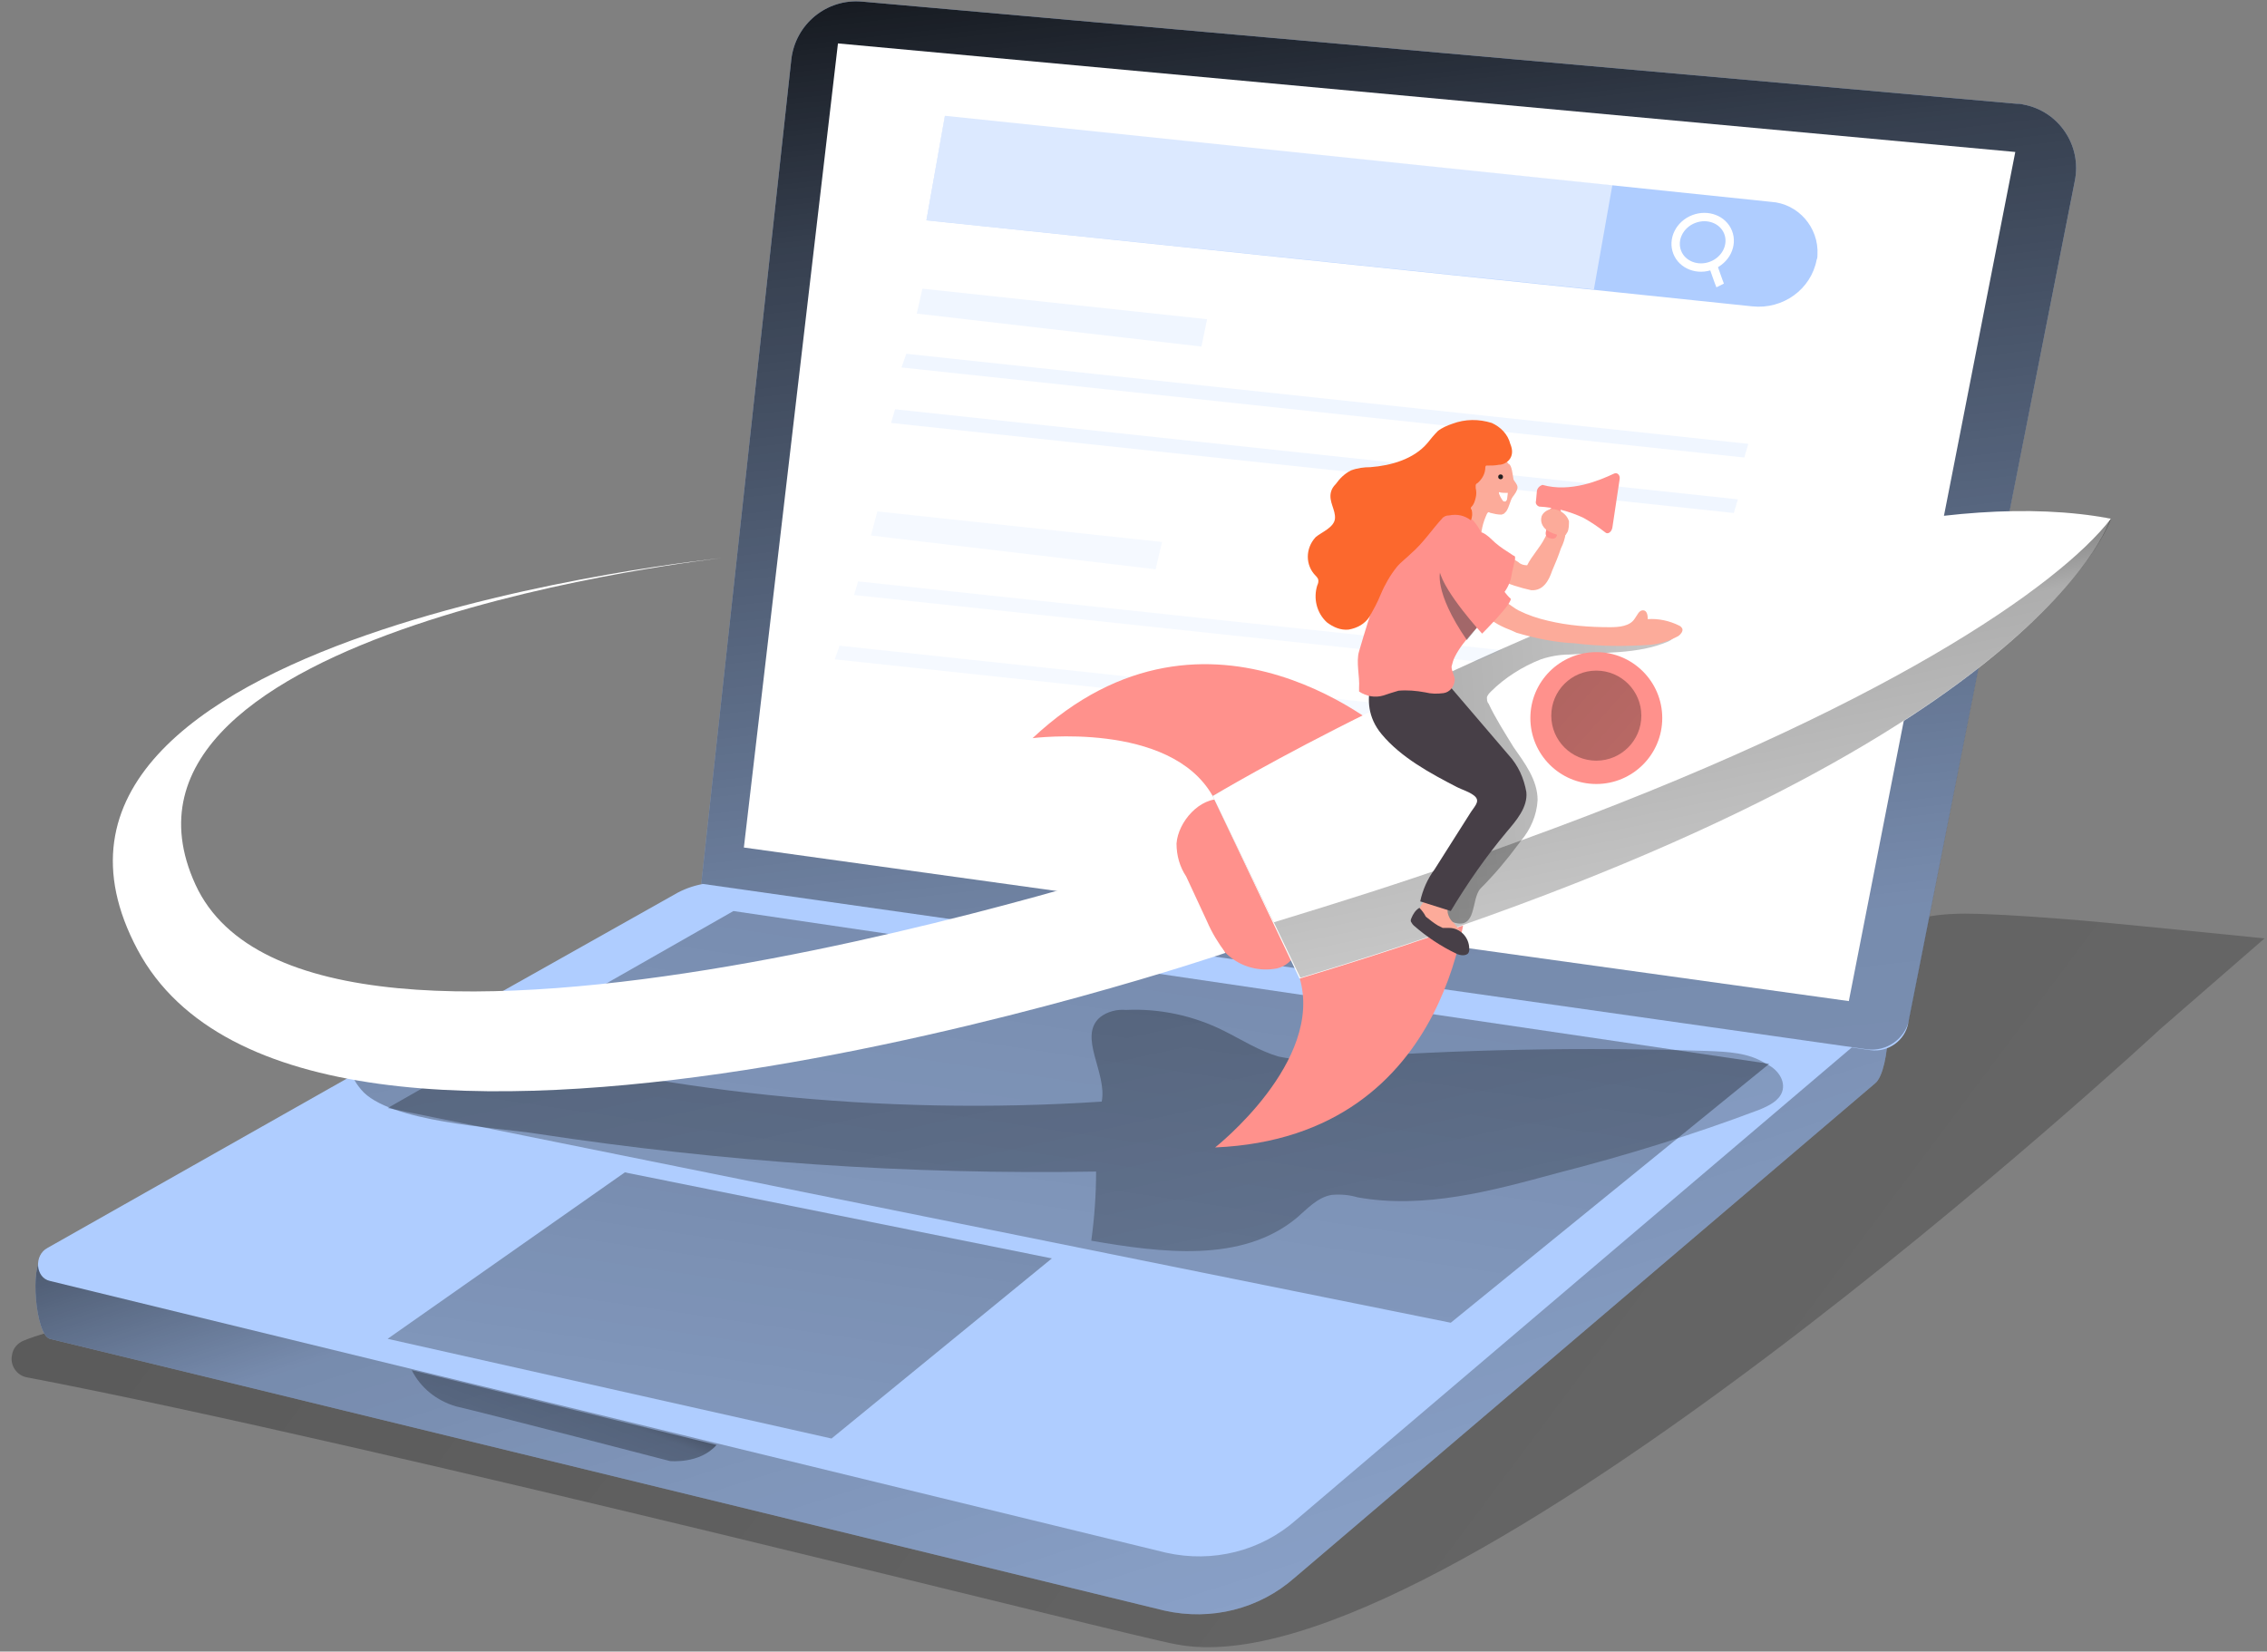 <?xml version="1.0" encoding="utf-8"?>
<!-- Generator: Adobe Illustrator 24.3.0, SVG Export Plug-In . SVG Version: 6.00 Build 0)  -->
<svg version="1.1" id="Ebene_1" xmlns="http://www.w3.org/2000/svg" xmlns:xlink="http://www.w3.org/1999/xlink" x="0px" y="0px"
	 viewBox="0 0 281.9 205.4" style="enable-background:new 0 0 281.9 205.4;" xml:space="preserve">
<rect x="0" y="0" width="281.9" height="205.4" fill="#808080" stroke="none"/>
<style type="text/css">
	.st0{display:none;}
	.st1{display:inline;}
	.st2{fill:url(#SVGID_1_);}
	.st3{fill:#68E1FD;}
	.st4{fill:url(#SVGID_2_);}
	.st5{fill:url(#SVGID_3_);}
	.st6{fill:url(#SVGID_4_);}
	.st7{fill:url(#SVGID_5_);}
	.st8{fill:url(#SVGID_6_);}
	.st9{fill:url(#SVGID_7_);}
	.st10{fill:#FFFFFF;}
	.st11{opacity:0.56;fill:#FFFFFF;enable-background:new    ;}
	.st12{fill:none;stroke:#FFFFFF;stroke-width:1.04;stroke-miterlimit:9.999;}
	.st13{fill:none;stroke:#FFFFFF;stroke-width:1.04;stroke-miterlimit:10;}
	.st14{opacity:0.18;fill:#68E1FD;enable-background:new    ;}
	.st15{opacity:0.66;}
	.st16{fill:url(#SVGID_8_);}
	.st17{fill:#AFCDFF;}
	.st18{fill:url(#SVGID_9_);}
	.st19{fill:url(#SVGID_10_);}
	.st20{fill:url(#SVGID_11_);}
	.st21{fill:url(#SVGID_12_);}
	.st22{fill:url(#SVGID_13_);}
	.st23{fill:url(#SVGID_14_);}
	.st24{opacity:0.18;fill:#AFCDFF;enable-background:new    ;}
	.st25{fill:#FF918C;}
	.st26{fill:url(#SVGID_15_);}
	.st27{fill:url(#SVGID_16_);}
	.st28{fill:url(#SVGID_17_);}
	.st29{fill:#FCAB9A;}
	.st30{fill:#473F47;}
	.st31{fill:#FC682D;}
	.st32{fill:#231F20;}
	.st33{opacity:0.5;fill:#473F47;enable-background:new    ;}
</style>
<g id="Ebene_2_1_" class="st0">
	<g id="Layer_1" class="st1">
		
			<linearGradient id="SVGID_1_" gradientUnits="userSpaceOnUse" x1="-125.175" y1="-2852.034" x2="625.664" y2="-3413.594" gradientTransform="matrix(1 0 0 -1 -24.71 -2925.01)">
			<stop  offset="1.000000e-02" style="stop-color:#000000"/>
			<stop  offset="8.000000e-02" style="stop-color:#000000;stop-opacity:0.69"/>
			<stop  offset="0.21" style="stop-color:#000000;stop-opacity:0.32"/>
			<stop  offset="1" style="stop-color:#000000;stop-opacity:0"/>
		</linearGradient>
		<path class="st2" d="M281.9,119.1l-17,12l-75.5,53c-5.8,4.2-11.8,8-18.1,11.5c-5.1,2.8-8,8-14.2,9.4c-3.1,0.5-6.2,0.5-9.2-0.2
			c-5-0.8-9.9-2.1-14.6-3.7c-0.6-0.2-1.4-0.3-1.7,0.2s1.1,0.5,0.6,0.1c-44.2-6-86.5-22-130.4-30.4c-1.3-0.2-2.2-1.5-1.9-2.8
			c0.1-0.8,0.7-1.5,1.5-1.8c3.5-1.4,7.4-2,11.3-2.8c7-1.3,13.9-2.6,20.9-3.7c14.1-2.4,28.3-4,42.5-4.7c23.7-1,47.6,1.5,71-2.1
			c22.2-3.5,43.2-12.4,63.9-21.3c5-2.1,10.1-4.4,14-8.1c3.1-3,5.5-6.8,9.4-8.8c4.1-2,9-1.7,13.4-1.4
			C259.4,114.1,270.7,116.5,281.9,119.1z"/>
		<path class="st3" d="M3.9,156.2l98.8-43c2.1-1.1,4.6-1.5,6.9-1.2l122.2,10.4c2.3,0.3,1.9,10.4,0,12l-72.2,61.5
			c-4.4,3.9-10.4,5.4-16.2,4.1L4.8,166.2C3,165.8,2.2,157.1,3.9,156.2z"/>
		
			<linearGradient id="SVGID_2_" gradientUnits="userSpaceOnUse" x1="126.416" y1="-3016.528" x2="204.546" y2="-3264.648" gradientTransform="matrix(1 0 0 -1 -24.71 -2925.01)">
			<stop  offset="1.000000e-02" style="stop-color:#000000"/>
			<stop  offset="8.000000e-02" style="stop-color:#000000;stop-opacity:0.69"/>
			<stop  offset="0.21" style="stop-color:#000000;stop-opacity:0.32"/>
			<stop  offset="1" style="stop-color:#000000;stop-opacity:0"/>
		</linearGradient>
		<path class="st4" d="M3.9,156.2l98.8-43c2.1-1.1,4.6-1.5,6.9-1.2l122.2,10.4c2.3,0.3,1.9,10.4,0,12l-72.2,61.5
			c-4.4,3.9-10.4,5.4-16.2,4.1L4.8,166.2C3,165.8,2.2,157.1,3.9,156.2z"/>
		<path class="st3" d="M231.9,127.3l-72.2,61.5c-4.4,3.9-10.4,5.4-16.2,4.1L4.8,159.1c-1.8-0.4-2-3.2-0.3-4.1l38-21.5l10-5.6
			l30.4-17.1c2.1-1.1,4.6-1.5,6.9-1.2l141,12.3C233,122.3,233.8,125.7,231.9,127.3z"/>
		
			<linearGradient id="SVGID_3_" gradientUnits="userSpaceOnUse" x1="146.031" y1="-2928.179" x2="98.261" y2="-3251.099" gradientTransform="matrix(1 0 0 -1 0 -2883.78)">
			<stop  offset="1.000000e-02" style="stop-color:#000000"/>
			<stop  offset="8.000000e-02" style="stop-color:#000000;stop-opacity:0.69"/>
			<stop  offset="0.21" style="stop-color:#000000;stop-opacity:0.32"/>
			<stop  offset="1" style="stop-color:#000000;stop-opacity:0"/>
		</linearGradient>
		<polygon class="st5" points="89.8,113.1 218.6,132.1 178.9,164.3 46.7,137.6 		"/>
		
			<linearGradient id="SVGID_4_" gradientUnits="userSpaceOnUse" x1="138.197" y1="-2976.817" x2="195.437" y2="-3241.337" gradientTransform="matrix(1 0 0 -1 -24.71 -2925.01)">
			<stop  offset="1.000000e-02" style="stop-color:#000000"/>
			<stop  offset="8.000000e-02" style="stop-color:#000000;stop-opacity:0.69"/>
			<stop  offset="0.21" style="stop-color:#000000;stop-opacity:0.32"/>
			<stop  offset="1" style="stop-color:#000000;stop-opacity:0"/>
		</linearGradient>
		<path class="st6" d="M220.1,135.6c-0.4,1.1-1.6,1.7-2.8,2.2c-8.2,3.1-16.6,5.7-25.2,7.9c-8.1,2.2-16.5,4.5-24.8,3
			c-1-0.3-2.1-0.4-3.2-0.3c-1.8,0.3-3.1,1.8-4.4,2.9c-6.8,5.7-16.8,4.3-25.5,2.8c0.4-2.9,0.6-5.8,0.6-8.6
			c-23.3,0.4-46.5-1.2-69.5-4.7c-5-0.8-18.5-1.4-21.9-5.5c-0.4-0.5-0.8-1-1-1.6l10-5.6c0.5,0,0.9,0.1,1.3,0.2
			c26.6,7.4,54.3,10.3,81.8,8.5c0.7-3.6-3-8.1-0.2-10.5c0.9-0.7,2.1-1,3.2-0.9c4.2-0.2,8.4,0.7,12.2,2.6c2.2,1.1,4.4,2.5,6.8,3.2
			c2.4,0.5,4.8,0.5,7.2,0.2c15.3-1.1,30.7-1.4,46.1-0.9c2.5,0.1,5.2,0.2,7.3,1.6C219.5,132.7,220.6,134.2,220.1,135.6z"/>
		
			<linearGradient id="SVGID_5_" gradientUnits="userSpaceOnUse" x1="98.665" y1="-2973.331" x2="61.855" y2="-3222.151" gradientTransform="matrix(1 0 0 -1 0 -2883.78)">
			<stop  offset="1.000000e-02" style="stop-color:#000000"/>
			<stop  offset="8.000000e-02" style="stop-color:#000000;stop-opacity:0.69"/>
			<stop  offset="0.21" style="stop-color:#000000;stop-opacity:0.32"/>
			<stop  offset="1" style="stop-color:#000000;stop-opacity:0"/>
		</linearGradient>
		<polygon class="st7" points="76.3,145.6 129.4,156.3 101.9,178.7 46.7,166.3 		"/>
		
			<linearGradient id="SVGID_6_" gradientUnits="userSpaceOnUse" x1="97.882" y1="-3088.486" x2="78.302" y2="-3138.856" gradientTransform="matrix(1 0 0 -1 -24.71 -2925.01)">
			<stop  offset="1.000000e-02" style="stop-color:#000000"/>
			<stop  offset="8.000000e-02" style="stop-color:#000000;stop-opacity:0.69"/>
			<stop  offset="0.21" style="stop-color:#000000;stop-opacity:0.32"/>
			<stop  offset="1" style="stop-color:#000000;stop-opacity:0"/>
		</linearGradient>
		<path class="st8" d="M49.8,170.2c1.1,2.2,3.1,3.8,5.5,4.5c3.9,0.9,26.6,6.8,26.6,6.8s3.7,0.4,5.8-2L49.8,170.2z"/>
		<path class="st3" d="M85.7,109.7l145.4,20.7c2.2,0.3,4.3-1.2,4.7-3.3l20.7-104.7c0.9-4.4-2-8.7-6.4-9.5c-0.3-0.1-0.6-0.1-0.9-0.1
			L105.8,0c-4.4-0.4-8.3,2.8-8.8,7.2L85.7,109.7z"/>
		
			<linearGradient id="SVGID_7_" gradientUnits="userSpaceOnUse" x1="184.365" y1="-2889.305" x2="268.275" y2="-3622.135" gradientTransform="matrix(1 0 0 -1 -24.71 -2925.01)">
			<stop  offset="1.000000e-02" style="stop-color:#000000"/>
			<stop  offset="8.000000e-02" style="stop-color:#000000;stop-opacity:0.69"/>
			<stop  offset="0.21" style="stop-color:#000000;stop-opacity:0.32"/>
			<stop  offset="1" style="stop-color:#000000;stop-opacity:0"/>
		</linearGradient>
		<path class="st9" d="M85.7,109.7l145,20.6c2.4,0.3,4.7-1.3,5.2-3.7l20.6-104.3c0.9-4.4-2-8.7-6.4-9.5c-0.3-0.1-0.6-0.1-0.9-0.1
			L105.8,0c-4.4-0.4-8.3,2.8-8.8,7.2L85.7,109.7z"/>
		<polygon class="st10" points="228.5,124.3 249.1,18.7 102.7,5.2 91.1,105.2 		"/>
		<path class="st3" d="M216.4,37.9L113.8,27.2l2.3-13l102.7,10.7c3.4,0.2,6,3.2,5.8,6.6c0,0.2,0,0.4-0.1,0.6l0,0
			C223.7,35.8,220.2,38.3,216.4,37.9z"/>
		<polygon class="st11" points="113.8,27.2 196.7,35.8 199,22.8 116.1,14.1 		"/>
		<ellipse transform="matrix(0.931 -0.364 0.364 0.931 3.554 78.644)" class="st12" cx="210.3" cy="29.9" rx="3.4" ry="3.1"/>
		<path class="st13" d="M212.4,35.3c-0.1-0.2-0.9-2.5-0.9-2.5"/>
		<polygon class="st14" points="215.4,56.7 110.6,45.5 111.2,43.8 216,55 		"/>
		<polygon class="st14" points="147.9,42.9 112.5,38.8 113.2,35.7 148.6,39.5 		"/>
		<polygon class="st14" points="214.1,63.6 109.3,52.4 109.9,50.7 214.7,61.9 		"/>
		<g class="st15">
			<polygon class="st14" points="142.3,70.6 106.9,66.4 107.6,63.3 143,67.2 			"/>
			<polygon class="st14" points="209.5,85 104.7,73.8 105.3,72.1 210.1,83.3 			"/>
			<polygon class="st14" points="207.1,93 102.3,81.8 102.9,80.1 207.7,91.3 			"/>
		</g>
		<polygon class="st14" points="205.1,110.3 100.4,96.7 101,95 205.7,108.6 		"/>
	</g>
</g>
<g>
	
		<linearGradient id="SVGID_8_" gradientUnits="userSpaceOnUse" x1="-120.137" y1="3054.486" x2="619.121" y2="3607.383" gradientTransform="matrix(1 0 0 1 -24.71 -3125.23)">
		<stop  offset="1.000000e-02" style="stop-color:#000000"/>
		<stop  offset="8.000000e-02" style="stop-color:#000000;stop-opacity:0.69"/>
		<stop  offset="0.21" style="stop-color:#000000;stop-opacity:0.32"/>
		<stop  offset="1" style="stop-color:#000000;stop-opacity:0"/>
	</linearGradient>
	<path class="st16" d="M281.6,116.7l-13,11.3c0,0-89.3,82.9-122.3,76.5c-5-0.8-99-24.8-142.9-33.2c-1.3-0.2-2.2-1.5-1.9-2.8
		c0.1-0.8,0.7-1.5,1.5-1.8c3.5-1.4,7.4-2,11.3-2.8c7-1.3,13.9-2.6,20.9-3.7c14.1-2.4,28.3-4,42.5-4.7c23.7-1,47.6,1.5,71-2.1
		c22.2-3.5,43.2-12.4,63.9-21.3c5-2.1,10.1-4.4,14-8.1c3.1-2.9,5.5-6.8,9.4-8.8c4.1-2,9-1.6,13.4-1.4
		C258.2,114.3,263.5,114.9,281.6,116.7z"/>
	<path class="st17" d="M5.3,156.4l98.8-43c2.1-1.1,4.6-1.5,6.9-1.1l122.2,10.4c2.3,0.3,1.9,10.4,0,12L161,196.2
		c-4.4,3.9-10.4,5.4-16.2,4.1L6.2,166.5C4.4,166,3.7,157.3,5.3,156.4z"/>
	
		<linearGradient id="SVGID_9_" gradientUnits="userSpaceOnUse" x1="127.811" y1="3216.976" x2="205.941" y2="3465.096" gradientTransform="matrix(1 0 0 1 -24.71 -3125.23)">
		<stop  offset="1.000000e-02" style="stop-color:#000000"/>
		<stop  offset="8.000000e-02" style="stop-color:#000000;stop-opacity:0.69"/>
		<stop  offset="0.21" style="stop-color:#000000;stop-opacity:0.32"/>
		<stop  offset="1" style="stop-color:#000000;stop-opacity:0"/>
	</linearGradient>
	<path class="st18" d="M5.3,156.4l98.8-43c2.1-1.1,4.6-1.5,6.9-1.1l122.2,10.4c2.3,0.3,1.9,10.4,0,12L161,196.2
		c-4.4,3.9-10.4,5.4-16.2,4.1L6.2,166.5C4.4,166,3.7,157.3,5.3,156.4z"/>
	<path class="st17" d="M233.4,127.6L161.2,189c-4.4,3.9-10.4,5.4-16.2,4.1L6.2,159.3c-1.8-0.4-2-3.2-0.3-4.1l38-21.5l10-5.6
		L84.3,111c2.1-1.1,4.6-1.5,6.9-1.1l140.9,12.3C234.5,122.5,235.3,125.9,233.4,127.6z"/>
	
		<linearGradient id="SVGID_10_" gradientUnits="userSpaceOnUse" x1="147.479" y1="3128.608" x2="99.709" y2="3451.528" gradientTransform="matrix(1 0 0 1 0 -3084)">
		<stop  offset="1.000000e-02" style="stop-color:#000000"/>
		<stop  offset="8.000000e-02" style="stop-color:#000000;stop-opacity:0.69"/>
		<stop  offset="0.21" style="stop-color:#000000;stop-opacity:0.32"/>
		<stop  offset="1" style="stop-color:#000000;stop-opacity:0"/>
	</linearGradient>
	<polygon class="st19" points="91.2,113.3 220,132.3 180.4,164.5 48.2,137.8 	"/>
	
		<linearGradient id="SVGID_11_" gradientUnits="userSpaceOnUse" x1="139.698" y1="3177.241" x2="196.938" y2="3441.761" gradientTransform="matrix(1 0 0 1 -24.71 -3125.23)">
		<stop  offset="1.000000e-02" style="stop-color:#000000"/>
		<stop  offset="8.000000e-02" style="stop-color:#000000;stop-opacity:0.69"/>
		<stop  offset="0.21" style="stop-color:#000000;stop-opacity:0.32"/>
		<stop  offset="1" style="stop-color:#000000;stop-opacity:0"/>
	</linearGradient>
	<path class="st20" d="M221.6,135.8c-0.4,1.1-1.6,1.7-2.8,2.2c-8.2,3.1-16.6,5.7-25.2,7.9c-8.1,2.2-16.5,4.5-24.8,3
		c-1-0.3-2.1-0.4-3.2-0.3c-1.8,0.3-3.1,1.8-4.4,2.9c-6.8,5.6-16.8,4.3-25.5,2.8c0.4-2.9,0.6-5.8,0.6-8.6
		c-23.3,0.4-46.5-1.2-69.5-4.7c-5-0.8-18.5-1.4-21.9-5.5c-0.4-0.5-0.8-1-1-1.6l10-5.6c0.5,0,0.9,0.1,1.3,0.2
		c26.6,7.4,54.3,10.3,81.8,8.5c0.7-3.6-3-8.1-0.2-10.5c0.9-0.7,2.1-1,3.2-0.9c4.2-0.2,8.4,0.7,12.2,2.6c2.2,1.1,4.4,2.5,6.8,3.2
		c2.4,0.5,4.8,0.5,7.2,0.2c15.3-1.1,30.7-1.4,46.1-0.9c2.5,0.1,5.2,0.2,7.3,1.6C221,132.9,222.1,134.4,221.6,135.8z"/>
	
		<linearGradient id="SVGID_12_" gradientUnits="userSpaceOnUse" x1="100.113" y1="3173.758" x2="63.303" y2="3422.579" gradientTransform="matrix(1 0 0 1 0 -3084)">
		<stop  offset="1.000000e-02" style="stop-color:#000000"/>
		<stop  offset="8.000000e-02" style="stop-color:#000000;stop-opacity:0.69"/>
		<stop  offset="0.21" style="stop-color:#000000;stop-opacity:0.32"/>
		<stop  offset="1" style="stop-color:#000000;stop-opacity:0"/>
	</linearGradient>
	<polygon class="st21" points="77.7,145.8 130.8,156.5 103.4,178.9 48.2,166.5 	"/>
	
		<linearGradient id="SVGID_13_" gradientUnits="userSpaceOnUse" x1="99.285" y1="3288.896" x2="79.705" y2="3339.267" gradientTransform="matrix(1 0 0 1 -24.71 -3125.23)">
		<stop  offset="1.000000e-02" style="stop-color:#000000"/>
		<stop  offset="8.000000e-02" style="stop-color:#000000;stop-opacity:0.69"/>
		<stop  offset="0.21" style="stop-color:#000000;stop-opacity:0.32"/>
		<stop  offset="1" style="stop-color:#000000;stop-opacity:0"/>
	</linearGradient>
	<path class="st22" d="M51.2,170.4c1.1,2.2,3.1,3.8,5.5,4.5c3.9,0.9,26.6,6.8,26.6,6.8s3.7,0.4,5.8-2L51.2,170.4z"/>
	<path class="st17" d="M87.2,109.9l145.4,20.7c2.2,0.3,4.3-1.2,4.7-3.4L258,22.5c0.9-4.4-2-8.7-6.4-9.5c-0.3-0.1-0.6-0.1-0.9-0.1
		L107.2,0.2c-4.4-0.4-8.3,2.8-8.8,7.2L87.2,109.9z"/>
	
		<linearGradient id="SVGID_14_" gradientUnits="userSpaceOnUse" x1="185.866" y1="3089.731" x2="269.776" y2="3822.561" gradientTransform="matrix(1 0 0 1 -24.71 -3125.23)">
		<stop  offset="1.000000e-02" style="stop-color:#000000"/>
		<stop  offset="8.000000e-02" style="stop-color:#000000;stop-opacity:0.69"/>
		<stop  offset="0.21" style="stop-color:#000000;stop-opacity:0.32"/>
		<stop  offset="1" style="stop-color:#000000;stop-opacity:0"/>
	</linearGradient>
	<path class="st23" d="M87.2,109.9l145,20.6c2.4,0.3,4.7-1.3,5.2-3.7L258,22.5c0.9-4.4-2-8.7-6.4-9.5c-0.3-0.1-0.6-0.1-0.9-0.1
		L107.2,0.2c-4.4-0.4-8.3,2.8-8.8,7.2L87.2,109.9z"/>
	<polygon class="st10" points="229.9,124.5 250.6,18.9 104.2,5.4 92.5,105.4 	"/>
	<path class="st17" d="M217.9,38.1L115.2,27.4l2.3-13l102.7,10.7c3.4,0.2,6,3.2,5.8,6.6c0,0.2,0,0.4-0.1,0.6l0,0
		C225.2,36,221.7,38.5,217.9,38.1z"/>
	<polygon class="st11" points="115.2,27.4 198.2,36 200.5,23 117.5,14.3 	"/>
	<ellipse transform="matrix(0.931 -0.364 0.364 0.931 3.584 79.205)" class="st12" cx="211.8" cy="30.1" rx="3.4" ry="3.1"/>
	<path class="st13" d="M213.9,35.5c-0.1-0.2-0.9-2.5-0.9-2.5"/>
	<polygon class="st24" points="216.9,56.9 112.1,45.7 112.7,44 217.4,55.2 	"/>
	<polygon class="st24" points="149.4,43.1 114,39 114.7,35.9 150.1,39.7 	"/>
	<polygon class="st24" points="215.6,63.8 110.8,52.6 111.3,50.9 216.1,62.1 	"/>
	<g class="st15">
		<polygon class="st24" points="143.7,70.8 108.3,66.6 109.1,63.6 144.5,67.4 		"/>
		<polygon class="st24" points="211,85.2 106.2,74 106.7,72.3 211.5,83.5 		"/>
		<polygon class="st24" points="208.6,93.2 103.8,82 104.4,80.3 209.1,91.5 		"/>
	</g>
</g>
<g>
	<path class="st10" d="M146,106.4c0,0-107.1,35.5-121.7,3.6s65.5-40.6,65.5-40.6s-93.7,9.3-72.7,48.7s135.3,0.4,135.3,0.4L146,106.4
		z"/>
	<path class="st25" d="M146.3,104.9c0,1.5,0.4,2.9,1.2,4.1l2.6,5.6c0.6,1.4,1.4,2.7,2.3,3.9c1.6,1.6,3.8,2.3,6,2
		c1-0.1,2-0.7,2.5-1.6c0.4-1.2-0.3-2.4-0.9-3.5c-1.6-2.9-2.3-6.3-3.1-9.5c-0.6-2.5-1.8-6.1-4.9-6.5
		C149.2,99.1,146.5,102.2,146.3,104.9z"/>
	<path class="st25" d="M173.2,91.8c0,0-22.7-20.7-44.8,0c0,0,17.1-2.2,22.4,7.2L173.2,91.8z"/>
	<path class="st25" d="M182.5,110.7c0,0-1.1,30.7-31.4,32c0,0,13.6-10.7,10.5-21.1L182.5,110.7z"/>
	<path class="st10" d="M150.8,99c0,0,71.4-41,111.6-34.4c0,0-9.1,29.5-100.8,57.1L150.8,99z"/>
	
		<linearGradient id="SVGID_15_" gradientUnits="userSpaceOnUse" x1="226.592" y1="3183.646" x2="250.522" y2="3300.766" gradientTransform="matrix(1 0 0 1 -24.71 -3125.23)">
		<stop  offset="1.000000e-02" style="stop-color:#000000"/>
		<stop  offset="8.000000e-02" style="stop-color:#000000;stop-opacity:0.69"/>
		<stop  offset="0.21" style="stop-color:#000000;stop-opacity:0.32"/>
		<stop  offset="1" style="stop-color:#000000;stop-opacity:0"/>
	</linearGradient>
	<path class="st26" d="M262.5,64.5c0,0-9.1,29.5-100.8,57.1l-3.3-6.9L150.8,99c0,0,63.4-36.4,104.3-35.1
		C257.6,63.9,260,64.1,262.5,64.5z"/>
	<path class="st10" d="M262.5,64.5c-6.4,8.3-28.3,23.7-73.3,40c-2.5,0.9-5.2,1.9-7.9,2.8c-7.1,2.5-14.7,4.9-22.9,7.4L150.8,99
		c0,0,7.8-4.7,19.8-10.6c6.3-3.1,13.8-6.6,21.8-10C214.8,69,242.1,60.7,262.5,64.5z"/>
	
		<linearGradient id="SVGID_16_" gradientUnits="userSpaceOnUse" x1="171.58" y1="3224.874" x2="304.86" y2="3214.554" gradientTransform="matrix(1 0 0 1 -24.71 -3125.23)">
		<stop  offset="1.000000e-02" style="stop-color:#000000"/>
		<stop  offset="8.000000e-02" style="stop-color:#000000;stop-opacity:0.69"/>
		<stop  offset="0.21" style="stop-color:#000000;stop-opacity:0.32"/>
		<stop  offset="1" style="stop-color:#000000;stop-opacity:0"/>
	</linearGradient>
	<path class="st27" d="M207.4,79.8c-3.8,1.6-8.1,1.3-12.2,1.6c-1.2,0-2.4,0.2-3.6,0.6c-2.3,0.9-4.5,2.3-6.2,4
		c-0.2,0.2-0.4,0.4-0.5,0.7c0,0.3,0,0.6,0.2,0.8c0.9,1.9,2,3.6,3.1,5.4c1.4,2,3,4.1,3,6.6c-0.1,1.9-0.9,3.7-2.1,5.1l-0.3,0.4
		c-1.4,1.9-3,3.8-4.7,5.5c-1.2,1.3-0.4,5.2-3.4,4.2c-2.6-0.8-1.3-3.9-0.4-5.5l1-1.9l1.7-3.1c1.3-2.4,2.6-5.1,1.5-7.6
		c-0.8-1.7-2.5-2.7-4.1-3.7c-3.1-1.8-6.3-3.4-9.7-4.7c6.3-3.1,13.8-6.6,21.8-10c5.3,0.4,10.5,0.5,15.8,0.2
		C208.6,79,207.9,79.6,207.4,79.8z"/>
	<circle class="st25" cx="198.5" cy="89.3" r="8.2"/>
	
		<linearGradient id="SVGID_17_" gradientUnits="userSpaceOnUse" x1="165.093" y1="3143.718" x2="286.733" y2="3250.338" gradientTransform="matrix(1 0 0 1 0 -3084)">
		<stop  offset="1.000000e-02" style="stop-color:#000000"/>
		<stop  offset="8.000000e-02" style="stop-color:#000000;stop-opacity:0.69"/>
		<stop  offset="0.21" style="stop-color:#000000;stop-opacity:0.32"/>
		<stop  offset="1" style="stop-color:#000000;stop-opacity:0"/>
	</linearGradient>
	<circle class="st28" cx="198.5" cy="89" r="5.6"/>
	<path class="st29" d="M186.2,71.4c0,0.1-1.2-0.1-1.1-0.1c0.3,0.3,0.6,0.6,1,0.7c1.4,0.6,2.9,1.1,4.3,1.4c1.5,0.1,2.2-1.2,2.6-2.4
		c0.4-0.9,0.8-1.9,1.1-2.8c0.3-0.6,0.5-1.2,0.6-1.9c0-0.2,0-0.3-0.1-0.4c-0.1-0.2-0.3-0.3-0.5-0.4c-0.3-0.1-0.6-0.1-0.9,0
		c-0.5,0.2-0.8,0.8-1.1,1.4c-0.6,1.2-1.6,2.2-2.2,3.4c-0.4,0-0.8-0.1-1.1-0.4l-1.8-1.1c-0.1-0.1-0.2-0.1-0.3-0.1
		c-0.2,0-0.3,0.1-0.4,0.2c-0.3,0.4-0.5,0.8-0.5,1.3c-0.1,0.3-0.1,0.5,0,0.8C186,71.1,186.1,71.2,186.2,71.4z"/>
	<path class="st25" d="M187.6,68.7l0.6,0.4c0.1,0,0.2,0.1,0.2,0.2s0,0.1,0,0.2l-0.4,1.8c-0.1,0.8-0.4,1.6-0.9,2.3
		c-0.2,0.3-2-0.9-2.3-1.1c-0.7-0.5-1.4-1.1-1.9-1.9c-0.2-0.3-0.4-0.6-0.6-1c-0.2-0.9,0-1.9,0.4-2.7c0.7-1.4,1.9-0.7,2.8,0.2
		C186.1,67.7,186.8,68.2,187.6,68.7z"/>
	<path class="st29" d="M176.3,114.1c0,0.1,0.1,0.2,0.2,0.3c1.4,1.4,3.1,2.5,5,3.2c0.1,0.1,0.2,0.1,0.4,0.1c0.3-0.1,0.4-0.3,0.4-0.6
		c0-0.3-0.1-0.5-0.3-0.7c-0.4-0.6-0.8-1.1-1.2-1.6c-0.4-0.3-0.7-0.8-0.8-1.4c0-0.3,0.1-0.5,0.2-0.8c0.3-1.1-1.6-1.4-2.4-1.1
		C176.9,112.1,176.3,113,176.3,114.1z"/>
	<path class="st30" d="M171.7,82.3c0,0-3.4,4.8,0.1,9c2.4,2.9,6.1,4.9,9.4,6.6c0.6,0.3,1.3,0.5,1.9,0.9c1.1,0.7,0.4,1.3-0.2,2.2
		c-1.5,2.4-3,4.7-4.5,7.1c-0.9,1.2-1.5,2.6-1.8,4l3.8,1.2c2.1-3.5,4.4-6.8,7-9.9c1.1-1.3,2.6-3,2.4-4.9c-0.3-1.7-1-3.3-2.2-4.6
		l-7.1-8.3L171.7,82.3z"/>
	<path class="st29" d="M188.2,59.6c0.1,0.3,0.5,0.6,0.5,1s-0.3,0.8-0.6,1.2s-0.4,1.2-0.8,1.8c-0.1,0.1-0.2,0.2-0.3,0.3
		c-0.1,0-0.2,0.1-0.3,0.1c-0.5,0-0.9-0.1-1.3-0.2c-0.1,0-0.2-0.1-0.3-0.1s-0.1,0.1-0.2,0.2c-0.5,1.1-0.8,2.2-0.7,3.4
		c0,0.4,0,0.9-0.3,1.1c-0.1,0.1-0.2,0.1-0.4,0.1c-0.9,0-1.6-0.8-2-1.6c-0.4-0.7-0.7-1.4-0.9-2.2c-0.1-0.2-0.1-0.5-0.1-0.7
		c0-0.3,0.1-0.5,0.3-0.8c0.4-0.9,0.8-1.8,1.1-2.7c0.2-1.2,0.7-2.4,1.2-3.5c0.2-0.3,0.6-0.6,0.9-0.8c0.4-0.1,0.9-0.1,1.3,0.1
		c0.9,0.1,1.7,0.6,2.3,1.4C188,57.8,188.1,59.1,188.2,59.6z"/>
	<path class="st25" d="M179.5,86.2c-0.8,0.1-1.5,0.1-2.3-0.1c-1.1-0.2-2.2-0.3-3.3-0.2c-0.7,0.2-1.3,0.4-1.9,0.6
		c-1,0.3-2.1,0.1-3-0.5c0-0.1,0-0.3,0-0.5c0.1-1.3-0.4-3.2,0-4.5c1.5-5.1,2.7-9,5.6-13.4c0.8-1.3,4.1-2.9,5.5-3.6
		c0.3-0.2,0.6-0.3,1-0.3s0.8,0.1,1.1,0.3c1.2,0.6,1.7,1.7,2.3,2.8c0.7,1.2,1.2,2.4,1.4,3.8c0.1,1.7,0.8,3.3-0.2,4.9
		c-1.4,2.2-3.6,3.8-4.8,6.2c-0.2,0.4-0.3,0.8-0.4,1.2c0,0.6,0.4,1.1,0.4,1.7C180.8,85.5,180.2,86.1,179.5,86.2z"/>
	<path class="st29" d="M187.2,78.1c0.5,0.2,1,0.4,1.4,0.6c2.4,0.7,4.8,1.2,7.2,1.3c3.1,0.4,6.2,0.4,9.3,0.2c1.3-0.1,2.5-0.5,3.6-1.1
		c0.3-0.2,0.6-0.6,0.5-0.9c-0.1-0.2-0.2-0.3-0.4-0.4c-1.2-0.6-2.6-0.9-3.9-0.8c0-0.5-0.1-1.1-0.6-1.1s-0.7,0.6-1,1
		c-0.6,1-2,1.1-3.1,1.1c-2.6,0-5.2-0.2-7.7-0.8c-1.3-0.3-2.5-0.7-3.7-1.3c-0.8-0.4-2.3-1.9-3-1.1s-1.4,1.4-0.4,2.3
		C186,77.5,186.5,77.8,187.2,78.1z"/>
	<path class="st31" d="M187.8,57c-0.3,0.5-0.9,0.8-1.4,0.8c-0.5,0.1-1,0.1-1.5,0.1h-0.1c0,0-0.1,0.1-0.1,0.2c0,0.8-0.4,1.5-1,2
		c-0.1,0-0.1,0.1-0.2,0.2c0,0.1,0,0.2,0,0.4c0.1,0.4,0.1,0.8,0,1.2s-0.2,0.8-0.5,1.1c-0.1,0.1-0.1,0.1-0.1,0.2c0,0.1,0,0.1,0.1,0.2
		c0.1,0.4,0.1,0.9-0.1,1.3c-0.8-0.6-1.7-0.8-2.7-0.6c-0.3,0-0.5,0.1-0.8,0.3c-1.3,1.4-2.4,3.1-3.9,4.4c-0.6,0.6-1.3,1.1-1.8,1.7
		c-0.8,1-1.5,2.2-2,3.4c-0.4,1-0.9,1.9-1.4,2.8c-0.6,0.9-1.5,1.4-2.6,1.6c-1,0.1-1.9-0.3-2.7-0.9c-1.3-1.2-1.7-3-1.2-4.6
		c0.1-0.2,0.2-0.5,0.1-0.8c-0.1-0.2-0.2-0.3-0.3-0.4c-1.3-1.3-1.3-3.4,0-4.8c0.7-0.6,2.3-1.2,2.4-2.3s-0.8-2.1-0.5-3.3
		c0.1-0.4,0.3-0.7,0.6-1c0.5-0.7,1.1-1.3,1.9-1.7c0.8-0.3,1.6-0.4,2.4-0.4c2.6-0.2,5.4-1,7.1-3c0.4-0.5,0.8-1,1.3-1.5
		c0.5-0.4,1.2-0.7,1.8-0.9c1.6-0.6,3.3-0.6,4.9-0.1c1.1,0.5,2,1.4,2.3,2.6C188.1,55.9,188.1,56.5,187.8,57z"/>
	<path class="st10" d="M187.5,61.3c-0.4,0-0.8,0-1.1-0.1c-0.1,0.2,0.4,1,0.5,1.1s0.3,0.1,0.4,0c0-0.1,0.1-0.1,0.1-0.2L187.5,61.3"/>
	<circle class="st32" cx="186.6" cy="59.3" r="0.3"/>
	<path class="st25" d="M193.3,63l0.4,0.1c0.3,0.1,0.4,0.3,0.4,0.6l-0.5,2.9c-0.1,0.3-0.3,0.4-0.6,0.4l-0.4-0.1
		c-0.3-0.1-0.4-0.3-0.4-0.6l0.5-2.9C192.8,63.2,193.1,63,193.3,63z"/>
	<path class="st29" d="M192.9,63.3c-0.5,0.1-1,0.4-1.2,0.9c-0.2,0.7,0.1,1.3,0.6,1.7c0.6,0.4,1.2,0.6,1.8,0.7c0.2,0.1,0.4,0,0.6-0.1
		c0.1-0.1,0.1-0.2,0.2-0.3c0.2-0.4,0.2-0.9,0.2-1.4C194.8,63.9,193.9,63.3,192.9,63.3z"/>
	<path class="st25" d="M191.1,61.2l-0.1,1.1c-0.1,0.3,0.1,0.6,0.4,0.7c1.9,0.1,3.8,0.6,5.5,1.4c0.9,0.5,1.8,1.1,2.7,1.8
		c0.3,0.3,0.8,0,0.9-0.6l0.9-6c0.1-0.5-0.3-0.9-0.7-0.7c-1.7,0.8-5.4,2.4-8.9,1.4C191.5,60.4,191.1,60.7,191.1,61.2z"/>
	<path class="st30" d="M176.5,112.9c-0.5,0.3-0.8,0.8-1,1.3c-0.1,0.2-0.1,0.4,0,0.5c0.1,0.2,0.2,0.3,0.3,0.4
		c1.6,1.4,3.4,2.6,5.3,3.5c0.2,0.1,0.5,0.2,0.8,0.2s0.6-0.1,0.7-0.3c0.1-0.2,0.1-0.3,0.1-0.5c0-1.4-1.1-2.6-2.5-2.6h-0.1
		c-0.2,0-0.5,0-0.7,0c-0.2-0.1-0.4-0.2-0.6-0.3c-0.5-0.3-1-0.7-1.5-1.1C177.1,113.6,176.8,113.2,176.5,112.9z"/>
	<path class="st33" d="M182.4,79.6l2.2-2.7l-5.5-5.9C179.1,71,178.2,73.5,182.4,79.6z"/>
	<path class="st25" d="M183.3,68.5c0,0,3.9,5.5,4.5,5.9c0.6,0.3-3.5,4.4-3.5,4.4s-4.7-5.1-5.3-7.8S180.8,66.5,183.3,68.5z"/>
</g>
</svg>
